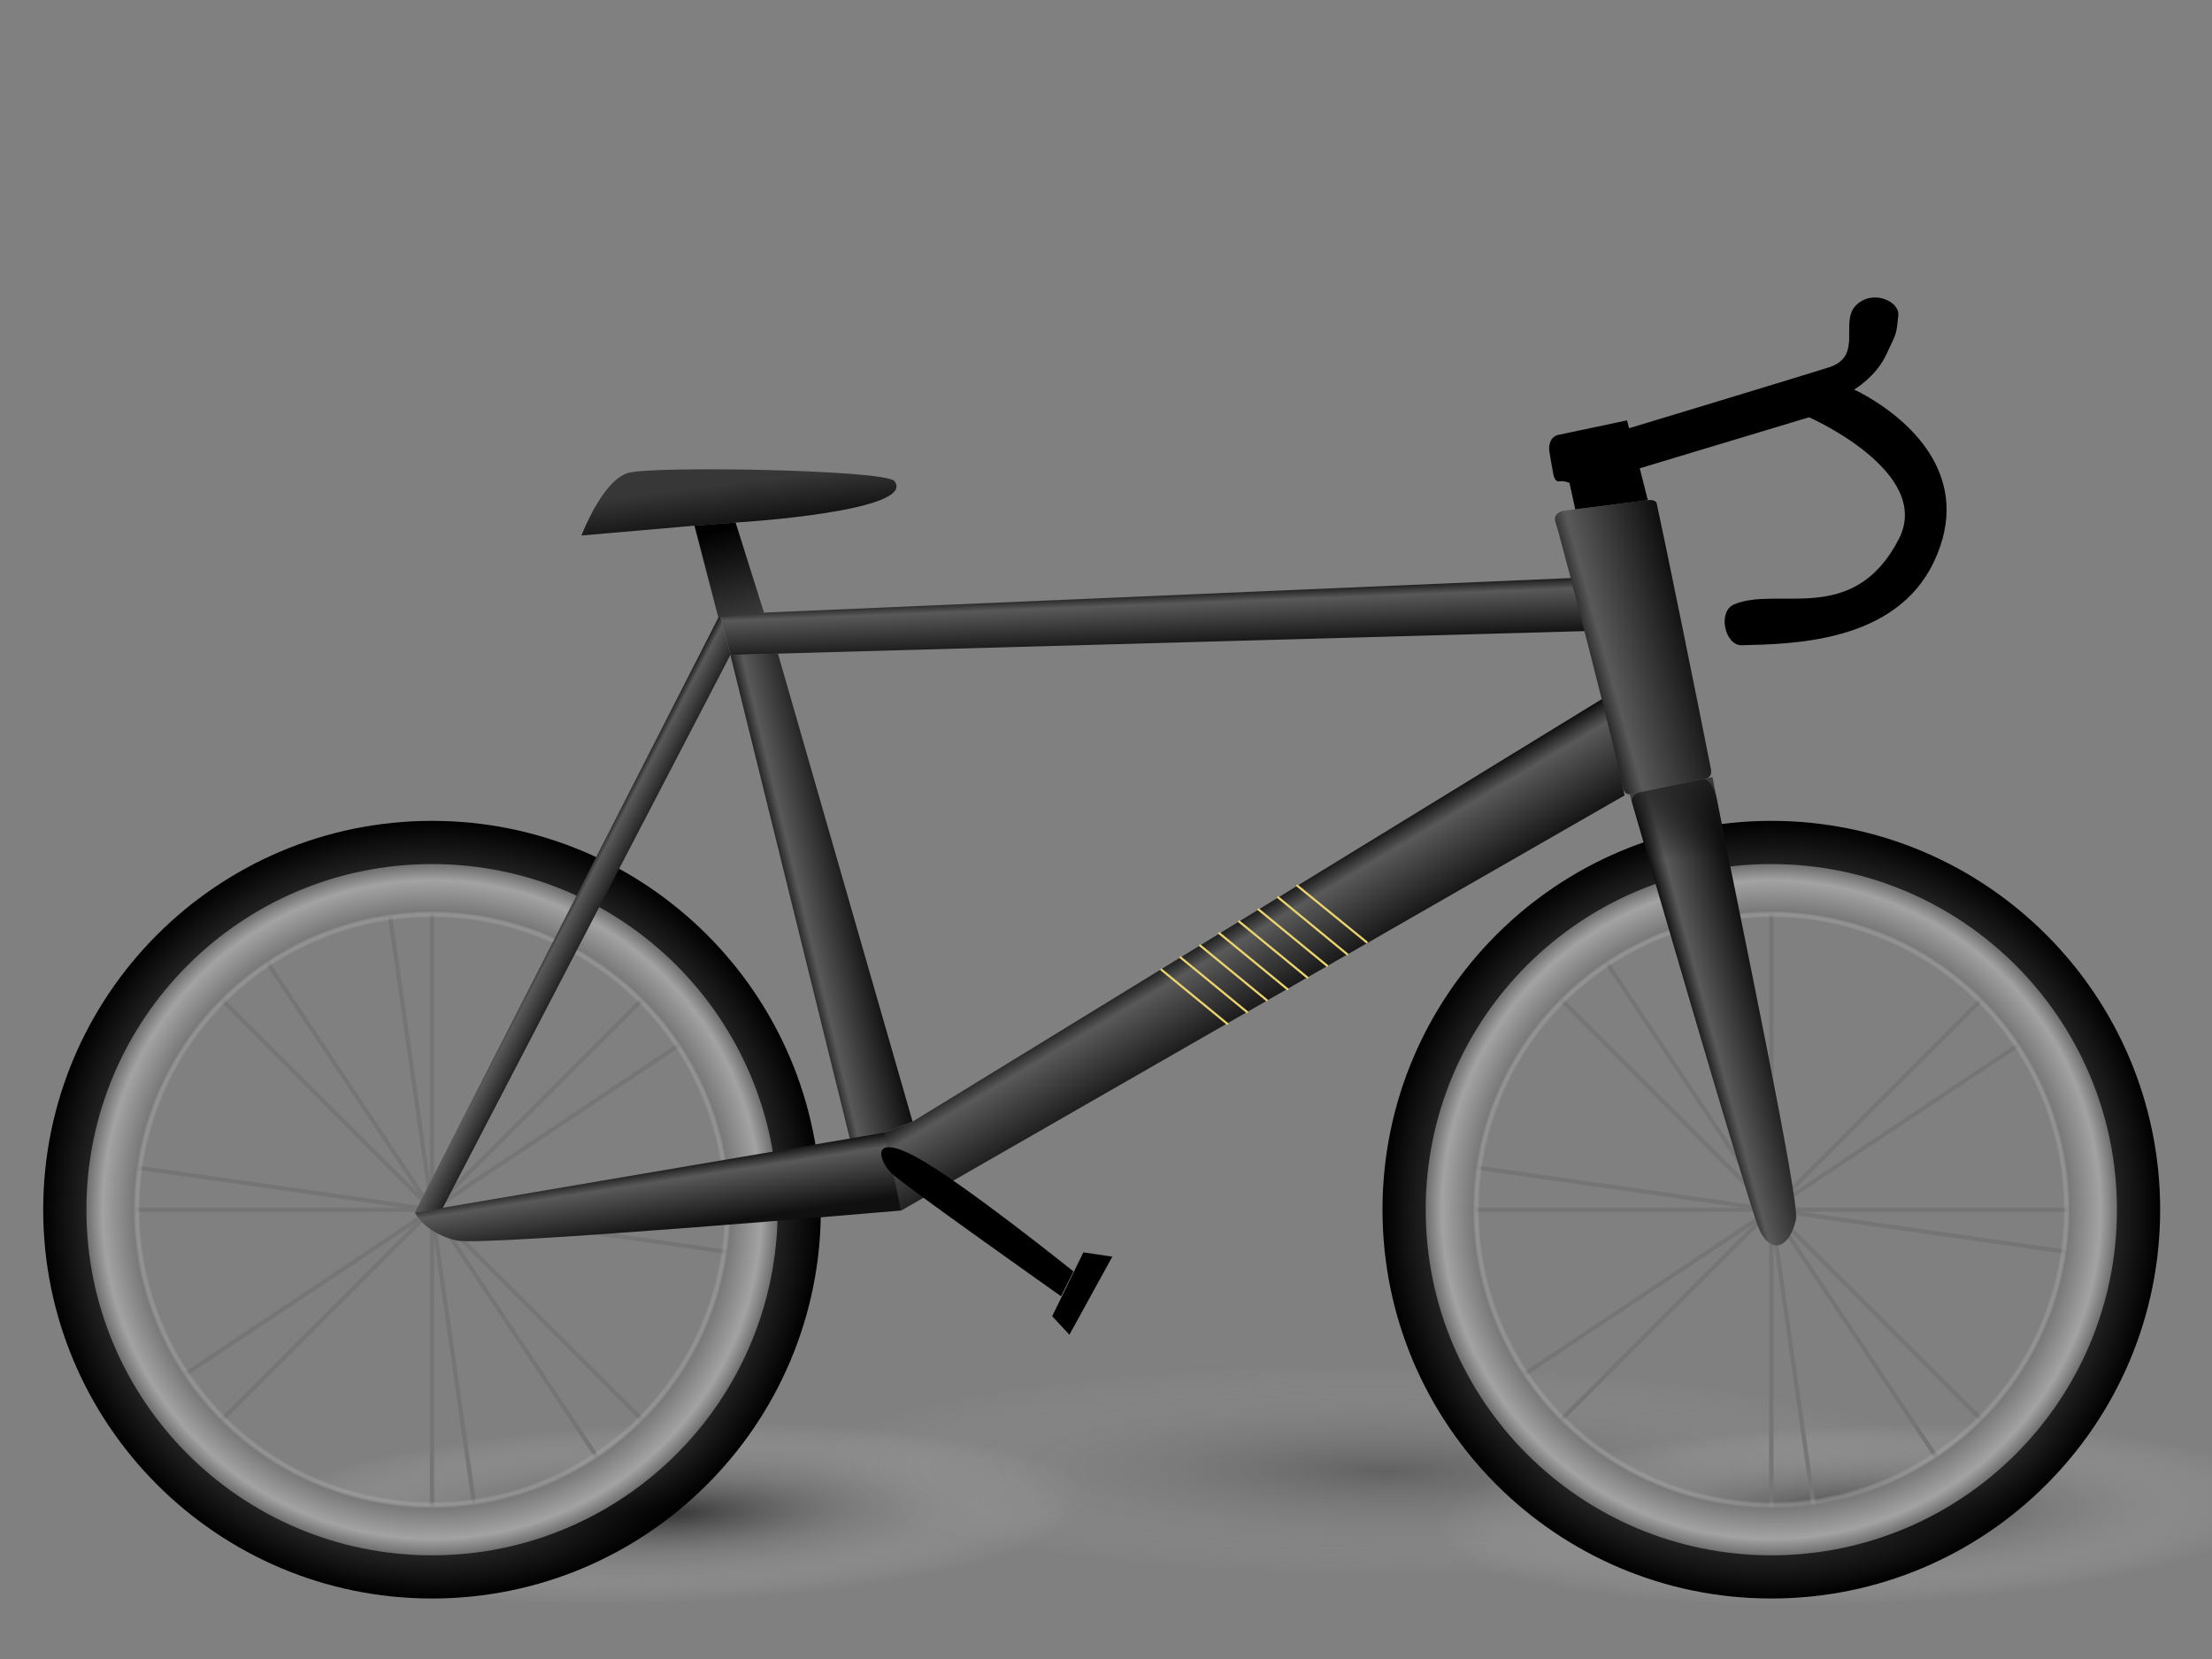 <svg xmlns="http://www.w3.org/2000/svg" xmlns:vectornator="http://vectornator.io" xml:space="preserve" stroke-miterlimit="10" style="fill-rule:nonzero;clip-rule:evenodd;stroke-linecap:round;stroke-linejoin:round" viewBox="0 0 1024 768"><rect x="0" y="0" width="1024" height="768" fill="#808080" stroke="none"/><defs><linearGradient id="i" x1="0" x2="1" y1="0" y2="0" gradientTransform="scale(33.068) rotate(-13.533 57.458 -39.828)" gradientUnits="userSpaceOnUse"><stop offset="0" stop-color="#0b0b0b"/><stop offset=".233" stop-color="#595959"/><stop offset="1" stop-color="#101010"/></linearGradient><linearGradient id="j" x1="0" x2="1" y1="0" y2="0" gradientTransform="scale(35.104) rotate(-15.181 62.788 -77.095)" gradientUnits="userSpaceOnUse"><stop offset="0" stop-color="#0b0b0b"/><stop offset=".233" stop-color="#595959"/><stop offset="1" stop-color="#101010"/></linearGradient><linearGradient id="k" x1="0" x2="1" y1="0" y2="0" gradientTransform="rotate(87.778 116.217 406.02) scale(27.138)" gradientUnits="userSpaceOnUse"><stop offset="0" stop-color="#0b0b0b"/><stop offset=".233" stop-color="#595959"/><stop offset="1" stop-color="#101010"/></linearGradient><linearGradient id="l" x1="0" x2="1" y1="0" y2="0" gradientTransform="rotate(59.231 -102.456 706.695) scale(46.112)" gradientUnits="userSpaceOnUse"><stop offset="0" stop-color="#0b0b0b"/><stop offset=".233" stop-color="#595959"/><stop offset="1" stop-color="#101010"/></linearGradient><linearGradient id="m" x1="0" x2="1" y1="0" y2="0" gradientTransform="scale(30.289) rotate(81.24 -5.157 14.955)" gradientUnits="userSpaceOnUse"><stop offset="0" stop-color="#0b0b0b"/><stop offset=".233" stop-color="#595959"/><stop offset="1" stop-color="#101010"/></linearGradient><linearGradient id="n" x1="0" x2="1" y1="0" y2="0" gradientTransform="scale(105.169) rotate(61.756 -1.895 6.088)" gradientUnits="userSpaceOnUse"><stop offset=".181" stop-color="#ddb4b4"/><stop offset=".375" stop-color="#ffe1e1"/><stop offset=".688" stop-color="#f3d0d0"/><stop offset="1" stop-color="#c68a8a"/></linearGradient><linearGradient id="o" x1="0" x2="1" y1="0" y2="0" gradientTransform="rotate(-15.501 1465.27 -2529.44) scale(52.846)" gradientUnits="userSpaceOnUse"><stop offset="0" stop-color="#0b0b0b"/><stop offset=".233" stop-color="#595959"/><stop offset="1" stop-color="#101010"/></linearGradient><linearGradient id="p" x1="0" x2="1" y1="0" y2="0" gradientTransform="rotate(27.607 -777.98 728.58) scale(17.868)" gradientUnits="userSpaceOnUse"><stop offset="0" stop-color="#0b0b0b"/><stop offset=".233" stop-color="#595959"/><stop offset="1" stop-color="#101010"/></linearGradient><linearGradient id="q" x1="0" x2="1" y1="0" y2="0" gradientTransform="rotate(87.062 194.22 587.638) scale(34.388)" gradientUnits="userSpaceOnUse"><stop offset="0" stop-color="#232323" stop-opacity=".763"/><stop offset="1" stop-opacity="0"/></linearGradient><linearGradient id="r" x1="0" x2="1" y1="0" y2="0" gradientTransform="scale(29.446) rotate(82.948 1.527 10.37)" gradientUnits="userSpaceOnUse"><stop offset="0" stop-color="#373737"/><stop offset="1"/></linearGradient><linearGradient id="s" x1="0" x2="1" y1="0" y2="0" gradientTransform="rotate(-104.91 283.08 8.062) scale(41.38)" gradientUnits="userSpaceOnUse"><stop offset="0" stop-color="#373737"/><stop offset="1"/></linearGradient><radialGradient id="b" cx="0" cy="0" r="1" gradientTransform="matrix(140.073 24.457 -137.812 34.318 859.683 701.156)" gradientUnits="userSpaceOnUse"><stop offset="0" stop-opacity=".604"/><stop offset="1" stop-color="#fff" stop-opacity="0"/></radialGradient><radialGradient id="c" cx="0" cy="0" r="1" gradientTransform="matrix(140.073 24.457 -137.812 34.318 307.405 700.537)" gradientUnits="userSpaceOnUse"><stop offset="0" stop-opacity=".604"/><stop offset="1" stop-color="#fff" stop-opacity="0"/></radialGradient><radialGradient id="d" cx="0" cy="0" r="1" gradientTransform="matrix(4.119 -48.861 266.18 2.847 641.913 680.823)" gradientUnits="userSpaceOnUse"><stop offset="0" stop-opacity=".234"/><stop offset="1" stop-color="#fff" stop-opacity=".002"/></radialGradient><radialGradient id="e" cx="0" cy="0" r="1" gradientTransform="matrix(180 0 0 180 820 560)" gradientUnits="userSpaceOnUse"><stop offset=".852" stop-opacity="0"/><stop offset=".871" stop-opacity=".707"/><stop offset="1"/></radialGradient><radialGradient id="f" cx="0" cy="0" r="1" gradientTransform="matrix(160 0 0 160 820 560)" gradientUnits="userSpaceOnUse"><stop offset=".846" stop-color="#d0d0d0" stop-opacity="0"/><stop offset=".865" stop-color="#797979"/><stop offset=".954" stop-color="#a3a3a3"/><stop offset="1" stop-color="#717070"/></radialGradient><radialGradient id="g" cx="0" cy="0" r="1" gradientTransform="matrix(180 0 0 180 200 560)" gradientUnits="userSpaceOnUse"><stop offset=".852" stop-opacity="0"/><stop offset=".871" stop-opacity=".707"/><stop offset="1"/></radialGradient><radialGradient id="h" cx="0" cy="0" r="1" gradientTransform="matrix(160 0 0 160 200 560)" gradientUnits="userSpaceOnUse"><stop offset=".846" stop-color="#d0d0d0" stop-opacity="0"/><stop offset=".865" stop-color="#797979"/><stop offset=".954" stop-color="#a3a3a3"/><stop offset="1" stop-color="#717070"/></radialGradient></defs><clipPath id="a"><path d="M0 0h1024v768H0z"/></clipPath><g vectornator:layerName="Layer 5" clip-path="url(#a)"><path vectornator:layerName="Curve 2" fill="url(#b)" d="M729.648 486.589s-86.836 60.863-59.524 264.775c27.311 203.913 459.166 95.874 431.856-108.039-27.31-203.912-372.332-156.736-372.332-156.736Z"/><path vectornator:layerName="Curve 3" fill="url(#c)" d="M177.371 485.97s-86.837 60.863-59.525 264.775c27.311 203.913 459.165 95.874 431.854-108.039C522.388 438.794 177.371 485.97 177.371 485.97Z"/><path vectornator:layerName="Oval 1" fill="url(#d)" d="M641.32 753.859c-292.353-2.377-529.085-37.002-528.757-77.339.328-40.336 237.592-71.109 529.944-68.733 292.352 2.376 529.083 37.002 528.753 77.338-.32 40.337-237.588 71.11-529.94 68.734Z"/></g><g vectornator:layerName="Layer 1"><g vectornator:layerName="Group 1" fill="none" stroke="#757575" stroke-linecap="butt" stroke-width="2"><path vectornator:layerName="Curve 1" d="M820 700V420"/><path vectornator:layerName="Curve 2" d="m720 460 200 200"/><path vectornator:layerName="Curve 3" d="M680 560h280"/><path vectornator:layerName="Curve 4" d="m720 660 200-200"/><path vectornator:layerName="Curve 5" d="m800 420 40 280"/><path vectornator:layerName="Curve 6" d="M940 480 700 640"/><path vectornator:layerName="Curve 7" d="m960 580-280-40"/><path vectornator:layerName="Curve 8" d="M900 680 740 440"/></g><path vectornator:layerName="Oval 1" fill="url(#e)" d="M640 560c0-99.411 80.589-180 180-180s180 80.589 180 180-80.589 180-180 180-180-80.589-180-180Z"/><path vectornator:layerName="Oval 3" fill="url(#f)" d="M660 560c0-88.366 71.634-160 160-160s160 71.634 160 160-71.634 160-160 160-160-71.634-160-160Z"/></g><g vectornator:layerName="Layer 2"><g vectornator:layerName="Group 1" fill="none" stroke="#757575" stroke-linecap="butt" stroke-width="2"><path vectornator:layerName="Curve 1" d="M200 700V420"/><path vectornator:layerName="Curve 2" d="m100 460 200 200"/><path vectornator:layerName="Curve 3" d="M60 560h280"/><path vectornator:layerName="Curve 4" d="m100 660 200-200"/><path vectornator:layerName="Curve 5" d="m180 420 40 280"/><path vectornator:layerName="Curve 6" d="M320 480 80 640"/><path vectornator:layerName="Curve 7" d="M340 580 60 540"/><path vectornator:layerName="Curve 8" d="M280 680 120 440"/></g><path vectornator:layerName="Oval 1" fill="url(#g)" d="M20 560c0-99.411 80.589-180 180-180s180 80.589 180 180-80.589 180-180 180S20 659.411 20 560Z"/><path vectornator:layerName="Oval 2" fill="url(#h)" d="M40 560c0-88.366 71.634-160 160-160s160 71.634 160 160-71.634 160-160 160S40 648.366 40 560Z"/></g><g vectornator:layerName="Layer 3"><path vectornator:layerName="Curve 6" fill="url(#i)" d="m422.47 519.231-28.277 11.009-56.075-227.058 22.01-.613 62.342 216.662"/><path vectornator:layerName="Curve 1" fill="url(#j)" d="M759.021 366.763s-4.462 1.306-3.471 4.787c9.002 31.611 53.233 183.08 58.233 196.083 5.195 13.509 14.59 10.978 17.638-3.222 1.81-8.431-26.54-142.885-36.551-193.978-2.097-10.701-6.707-9.741-6.707-9.741l-29.142 6.071Z"/><path vectornator:layerName="Curve 3" fill="url(#k)" d="M728.307 267.557 333.281 284.47l4.837 18.712 396.215-11.047-6.026-24.578Z"/><path vectornator:layerName="Curve 8" fill="url(#l)" d="m408.141 524.81 9.066 35.575 334.851-192.171-8.882-45.584L422.47 519.231l-14.329 5.579Z"/><path vectornator:layerName="Curve 7" fill="url(#m)" d="M211.501 574.284c-15.103-3.516-19.458-12.981-19.458-12.981l217.275-36.951 7.889 36.033s-193.803 16.671-205.706 13.899Z"/><path vectornator:layerName="Curve 5" fill="url(#n)" d="m509.472 504.776-33.355 18.772"/><path vectornator:layerName="Curve 4" fill="url(#o)" d="M720.07 241.652c-1.271-4.046 3.192-5.131 3.192-5.131l39.568-4.981s3.661-.546 4.121 1.532c3.488 15.789 19.472 94.315 25.086 122.965.887 4.527-3.142 4.503-3.142 4.503l-34.437 7.174s-2.4.5-3.098-3.083c-2.745-14.089-27.624-111.318-31.29-122.979Z"/><path vectornator:layerName="Curve 2" fill="url(#p)" d="M333.281 284.47 192.043 561.303l12.855-1.976 133.22-256.145-4.837-18.712Z"/></g><g vectornator:layerName="Layer 7"><path vectornator:layerName="Curve 1" fill="url(#q)" d="m801.581 404.684-35.854 2.6-11.269-39.57 38.315-7.982 8.808 44.952Z"/></g><g vectornator:layerName="Layer 6"><path vectornator:layerName="Curve 1" d="M412.698 543.133c5.328 5.272 78.493 56.941 78.493 56.941l5.741-11.481s-51.766-41.604-72.825-52.969c-21.059-11.365-17.581 1.401-11.409 7.509Z"/><path vectornator:layerName="Curve 2" d="m501.522 579.758-14.43 29.548 7.961 8.581 19.877-36.154-13.408-1.975Z"/></g><g vectornator:layerName="Layer 4"><path vectornator:layerName="Curve 1" d="M717.144 207.777c-.001 1.454 2.043 12.244 2.043 12.244s.66 3.053 2.452 2.809c2.866-.391 4.923.774 4.923.774l2.675 12.165 33.593-4.229-3.742-14.755 78.38-23.617s57.598 25.307 41.537 56.396c-20.926 40.505-55.839 21.695-76.145 30.181-7.989 3.338-4.297 19.139 3.365 18.952 23.574-.574 71.112-1.153 88.932-38.402 18.794-39.288-11.308-64.607-27.547-74.817-5.419-3.407-9.294-5.132-9.294-5.132s10.227-5.987 14.945-16.282c4.718-10.296 4.518-8.344 5.522-18.042.687-6.639-12.075-12.313-19.66-4.604-7.586 7.71 3.476 23.388-12.279 28.583-7.382 2.434-92.678 28.247-92.678 28.247l-1.003-3.635-31.925 6.742s-4.091.648-4.094 6.422Z"/><path vectornator:layerName="Curve 3" fill="url(#r)" d="m321.487 243.355-52.311 4.546s9.679-25.78 21.875-29.032c12.195-3.252 119.064-1.408 123.029 3.862 10.504 13.961-71.796 19.054-71.796 19.054l-20.797 1.57Z"/><path vectornator:layerName="Curve 2" fill="url(#s)" d="m332.537 285.873 21.134-2.276-13.137-41.702-19.047 1.46 11.05 42.518Z"/></g><g vectornator:layerName="Layer 8"><g vectornator:layerName="Group 1" fill="none" stroke="#ecd46d" stroke-linecap="butt"><path vectornator:layerName="Curve 1" d="m573.604 426.582 31.581 25.922"/><path vectornator:layerName="Curve 2" d="m591.686 415.43 31.977 26.319"/><path vectornator:layerName="Curve 5" d="m582.637 421.044 31.724 26.03"/><path vectornator:layerName="Curve 3" d="m555.577 437.706 30.85 25.323"/><path vectornator:layerName="Curve 4" d="m537.633 448.9 30.506 25.04"/><path vectornator:layerName="Curve 6" d="m564.441 432.021 31.581 25.923"/><path vectornator:layerName="Curve 7" d="m546.53 443.242 30.768 25.255"/><path vectornator:layerName="Curve 8" d="m600.586 410.042 32.07 26.128"/></g></g></svg>